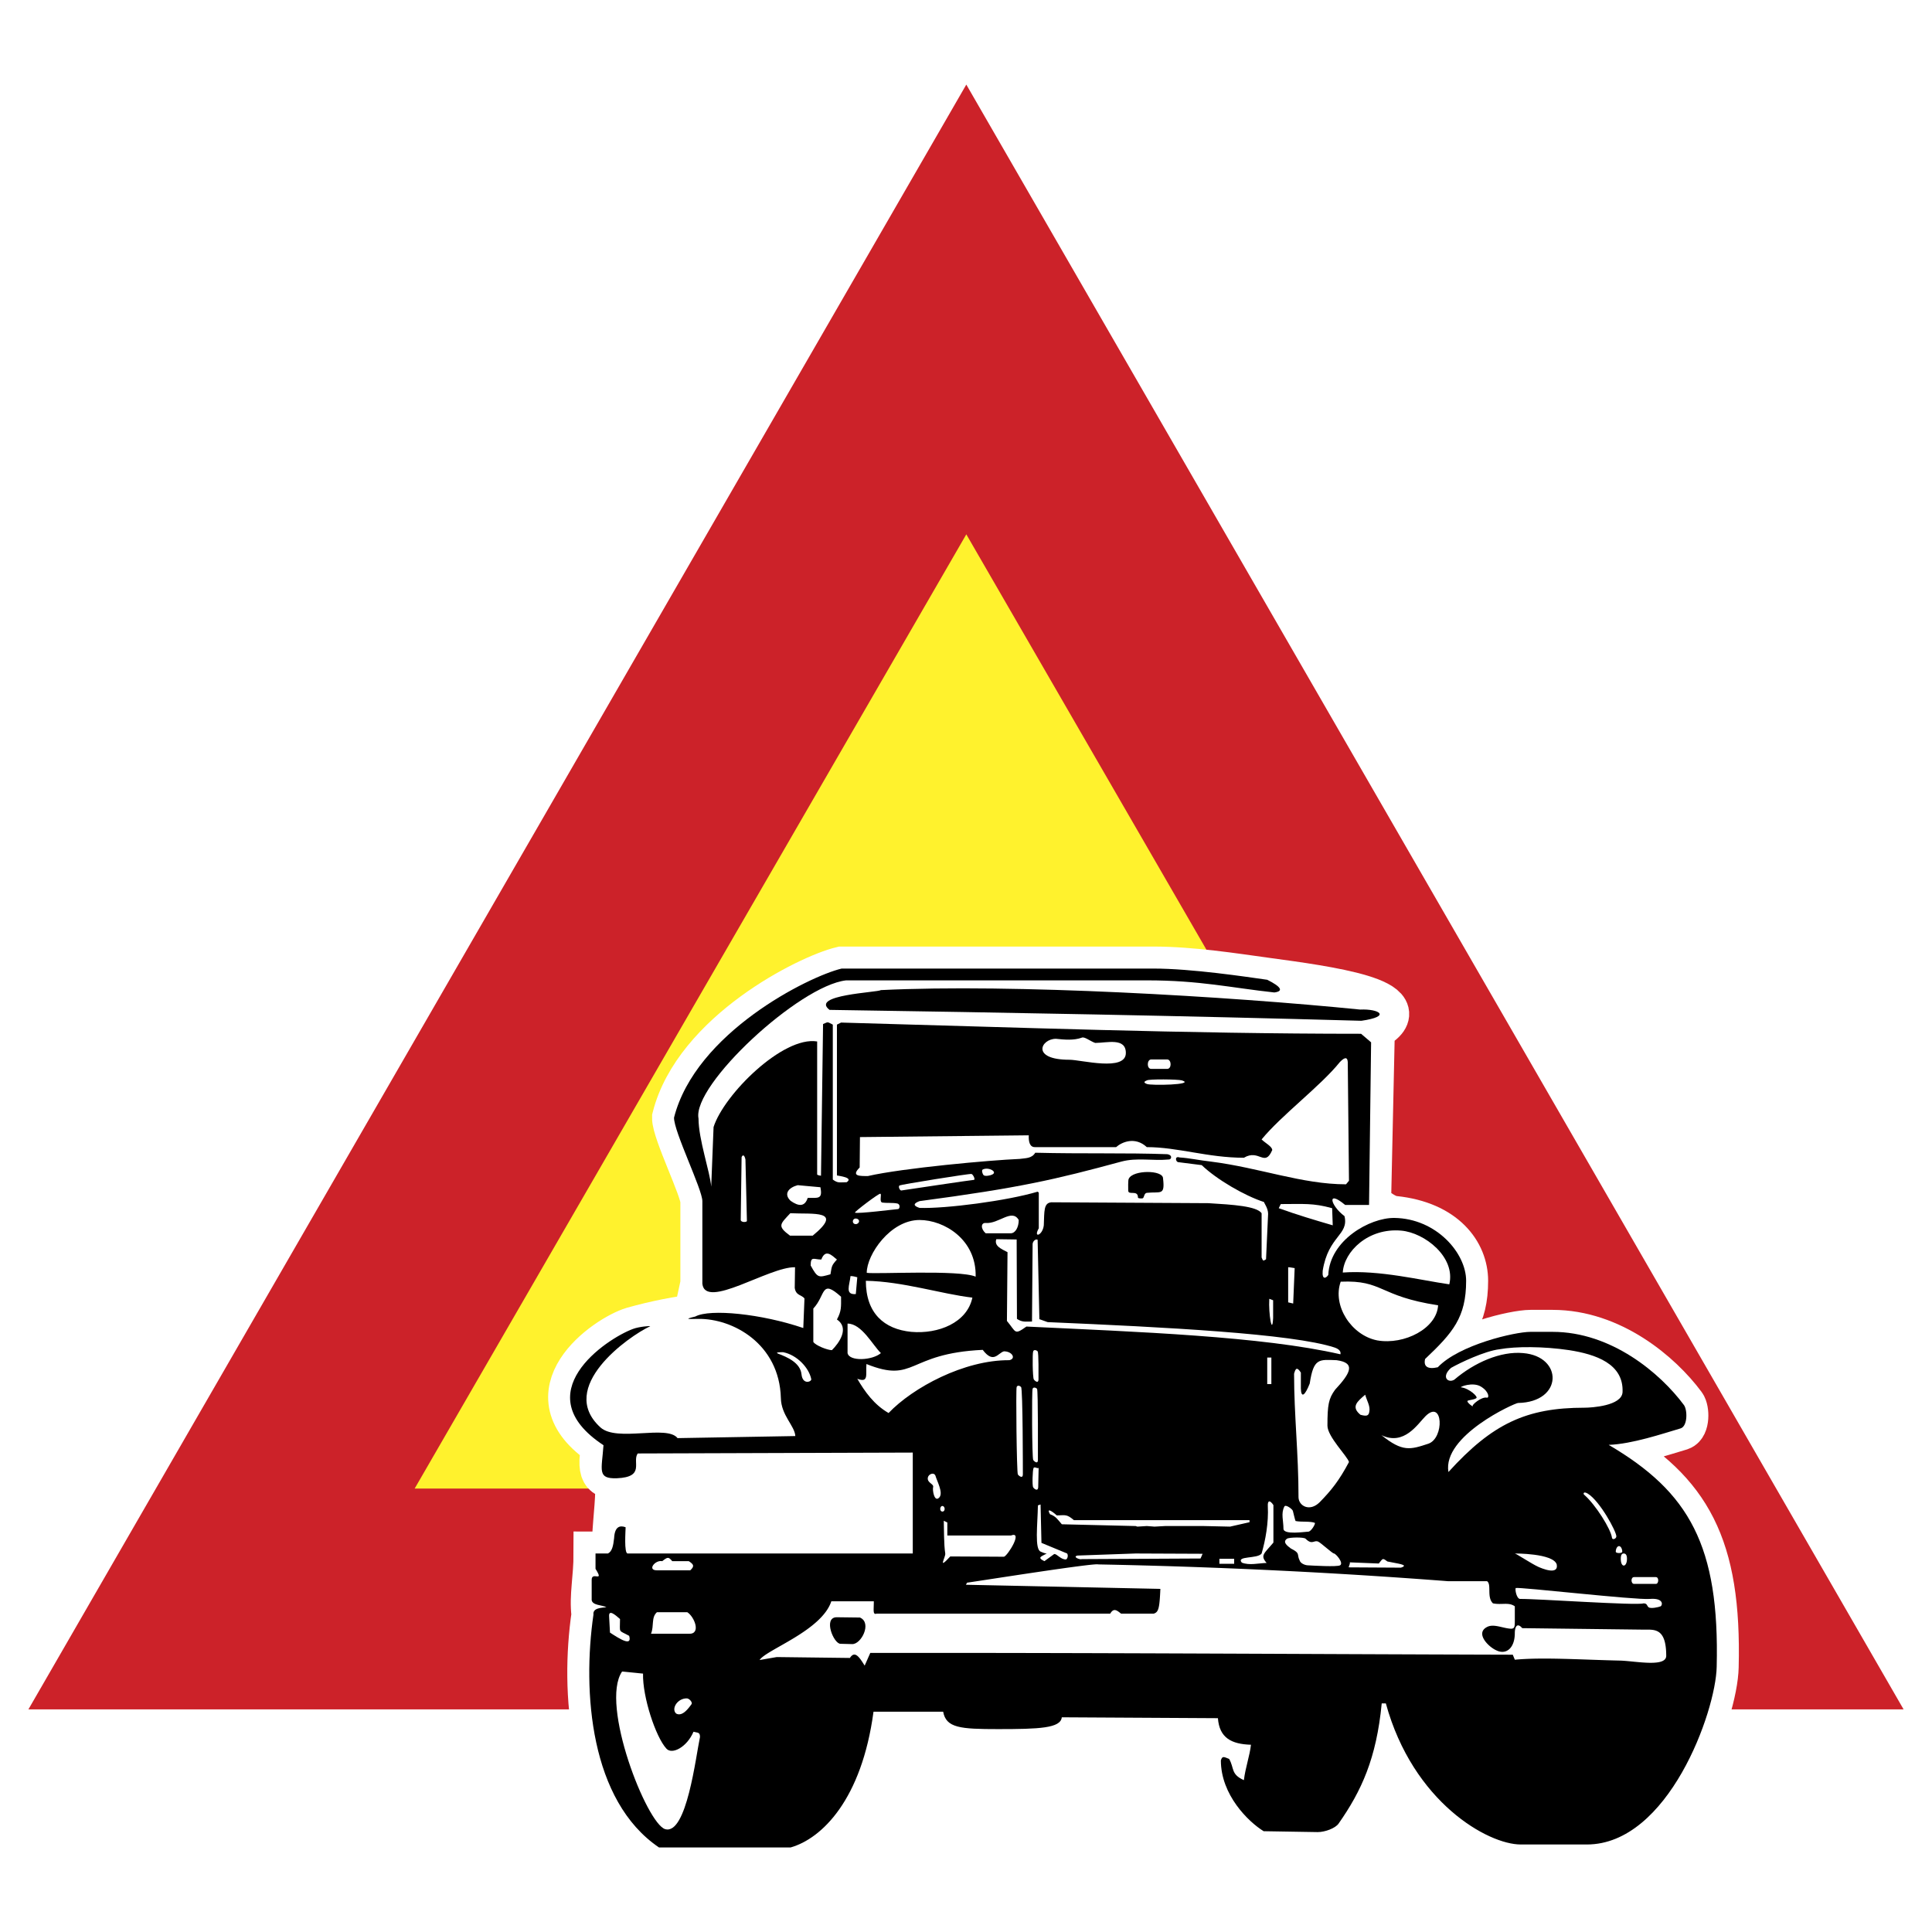 <svg xmlns="http://www.w3.org/2000/svg" width="2500" height="2500" viewBox="0 0 192.756 192.756"><g fill-rule="evenodd" clip-rule="evenodd"><path fill="#fff" d="M0 0h192.756v192.756H0V0z"/><path fill="#cc2229" d="M96.409 8.438L2.834 170.546h187.088L96.409 8.438z"/><path fill="#fff22d" d="M96.409 53.311l-55.04 95.206h110.08l-55.04-95.206z"/><path d="M65.746 184.319c-6.861-4.652-7.655-15.518-6.537-23.232-.236-1.884.206-3.592.206-6.095 1.443 0 1.678.177 1.855-1.531.088-2.002.442-4.445.265-5.977-.883-.324-2.002.117-1.325-3.298-7.833-5.153.265-10.807 2.944-11.602 2.179-.618 4.858-1.148 6.213-1.236l.707-3.269v-8.244c0-1.178-2.856-6.949-2.826-8.333 2.149-8.451 13.397-14.075 16.724-14.87h31.095c3.826 0 7.949.648 11.365 1.119 5.83.795 15.664 2.091 10.541 4.888l-.383 17.578c.824.442 1.59 1.208 2.531 1.296 5.035.53 7.156 3.504 7.156 6.271 0 3.651-1.326 5.183-4.094 7.803-.176.736.236 1.061 1.266.825 2.121-2.238 7.686-3.533 9.246-3.533h2.209c5.859 0 10.746 4.122 13.102 7.302.354.471.385 2.091-.322 2.326-1.797.529-4.83 1.561-7.186 1.648 8.039 4.712 11.072 10.07 10.777 22.143-.088 4.477-4.83 17.726-12.955 17.726h-6.596c-3.27 0-10.748-4.21-13.457-14.074h-.412c-.529 5.506-2.031 8.745-4.299 11.983-.324.472-1.355.854-2.09.854l-5.389-.088c-1.531-.942-4.27-3.622-4.27-7.067.383-1.266.205 2.65-.295-4.211l-15.576-.088c-.117 1.09-2.238 1.178-6.359 1.178-3.77 0-5.183-.117-5.477-1.736h-6.949c-1.178 8.773-5.153 12.66-8.274 13.544H65.746z" fill="#fff" stroke="#fff" stroke-width="4.387" stroke-linecap="round" stroke-miterlimit="2.613"/><path d="M65.746 184.319c-6.861-4.652-7.655-15.518-6.537-23.232-.088-.677.825-.677 1.295-.735-.471-.236-1.384-.177-1.472-.707v-2.031c0-.884 1.296.354.383-1.09v-1.531h1.237c.412-.206.53-.736.618-1.531.059-1.178.589-1.296 1.148-1.089 0 .294-.177 2.62.206 2.62h28.443v-10.07l-27.442.089c-.589.824.795 2.355-2.09 2.474-1.973.059-1.501-.796-1.325-3.298-7.833-5.153.236-10.601 2.944-11.602.619-.235 1.826-.324 1.708-.265-2.149 1.001-9.363 6.095-4.947 10.099 1.649 1.473 6.625-.294 7.685 1.061l11.749-.206c-.059-1.031-1.414-2.061-1.443-3.799-.147-5.388-4.77-7.949-8.274-7.891-.677 0-1.62.088-.265-.235 1.473-.796 6.625-.266 10.777 1.147l.118-2.943c-.265-.384-.854-.266-.972-1.061l.03-2.061c-2.591-.06-8.951 4.269-9.246 1.648v-8.244c0-1.178-2.856-6.949-2.826-8.333 2.149-8.451 13.397-14.075 16.724-14.87h31.095c3.826 0 9.273.824 11.365 1.119 1.412.707 1.648 1.148.705 1.266-4.328-.471-7.42-1.207-12.689-1.207H84.414c-4.682.53-15.37 10.453-14.723 13.78 0 2.091 1.149 5.33 1.267 6.802l.235-5.947c1.03-3.239 6.919-9.099 10.335-8.539v13.279c.088.088.383.117.383.117l.206-15.134c.53-.206.354-.265.972.059v15.458c.53.383.648.266 1.384.266.707-.472-.736-.618-.972-.678v-15.046l.412-.206c17.166.471 34.392 1.119 51.882 1.119l1 .854-.205 16.224h-2.385c-1.855-1.56-1.502.03-.061 1.119.443 1.914-1.619 1.943-2.178 5.447-.088 1.001.383.707.559.412.148-3.444 4.123-5.712 6.596-5.683 4.182.059 7.156 3.504 7.156 6.271 0 3.651-1.326 5.183-4.094 7.803-.176.736.236 1.061 1.266.825 2.121-2.238 7.686-3.533 9.246-3.533h2.209c5.859 0 10.746 4.122 13.102 7.302.354.471.385 2.091-.322 2.326-1.797.529-4.83 1.561-7.186 1.648 8.039 4.712 11.072 10.07 10.777 22.143-.088 4.477-4.83 17.726-12.955 17.726h-6.596c-3.27 0-10.748-4.21-13.457-14.074h-.412c-.529 5.506-2.031 8.745-4.299 11.983-.324.472-1.355.854-2.09.854l-5.389-.088c-1.531-.942-4.27-3.622-4.27-7.067.146-.471.293-.354.824-.146.529.912.146 1.53 1.473 2.119.146-1.236.588-2.443.705-3.533-1.941-.059-3.15-.678-3.297-2.65l-15.576-.088c-.117 1.09-2.238 1.178-6.359 1.178-3.77 0-5.183-.117-5.477-1.736h-6.949c-1.178 8.773-5.153 12.66-8.274 13.544-5.417-.002-9.922-.002-13.131-.002z"/><path fill="#fff" d="M121.66 155.522h1.473v.5h-1.473v-.5zM85.385 121.572c.177 0 .324.118.324.266 0 .146-.147.294-.324.294-.412 0-.383-.56 0-.56zM85.297 120.983c-.088-.059 2.385-1.942 2.532-1.884.177.029-.146.824.207.883.354.059 1.089 0 1.472.089.354.059.265.56.088.56-.147 0-4.093.5-4.299.352zM98.047 116.685c.559-.294 1.531.236.941.501-.146.088-.707.206-.854.059-.146-.178-.206-.501-.087-.56zM89.919 118.775c-.147 0-.324-.383-.177-.501.118-.088 7.037-1.207 7.185-1.147.176.059.413.589.235.589-.175 0-6.859 1.001-7.243 1.059zM66.364 182.494c-1.825-.53-6.536-12.456-4.299-15.725l2.091.207c-.059 2.326 1.266 6.33 2.326 7.479.56.647 2.061-.147 2.708-1.678.442.117.648.029.648.529-.412 1.885-1.325 9.805-3.474 9.188z"/><path d="M67.571 171.01c-.206-.059-.294-.294-.294-.471 0-.501.53-1.09 1.236-1.09.265 0 .619.412.471.589-.323.442-.854 1.149-1.413.972zM151.871 162.441l11.984.147c1.09.029 2.385-.324 2.385 2.621-.029 1.147-3.004.53-4.535.471-4.004-.089-7.773-.354-10.57-.089l-.205-.5c-21.436-.059-42.637-.206-64.102-.177l-.56 1.266c-.5-.794-.972-1.56-1.472-.765l-7.302-.089-1.708.295c.648-1.031 6.184-2.915 7.155-5.86h4.24c0 .884-.118 1.355.265 1.237h23.319c.354-.618.678-.324 1.09 0h3.238c.502-.147.59-.53.678-2.474l-19.404-.412.118-.206c1.825-.265 12.631-1.973 13.073-1.825a609.32 609.32 0 0 1 34.951 1.678h3.857c.471.324-.059 1.59.588 2.209.885.177 1.562-.147 2.18.294v1.296c0 .736 0 .912-.354.941-.824-.029-1.736-.529-2.414-.176-1.207.618.117 1.973.912 2.326 1.002.5 1.855-.236 1.855-1.708.002-.646.238-1.087.738-.5z" fill="#fff"/><path d="M83.854 164.002c-.677 0-1.737-2.591-.412-2.649l2.355.029c1.237.53.118 2.709-.795 2.649l-1.148-.029z"/><path d="M60.858 162.884l-.088-1.649c-.029-.677.618-.117 1.089.295 0 1.472-.206 1.06.913 1.678.323 1.118-.972.294-1.914-.324zM64.951 163.001c.324-.795 0-1.619.589-2.149h3.033c.707.442 1.414 2.209.147 2.149h-3.769zM116.479 162.648c-.883-.06-.678-.589-.766-1.296-.324-.589.973-.324 2.326-.383.059-.647.117-1.267.178-1.885.117-.735-.443-1.06-1.148-.206-.324.147-1.09 0-.943-.295-.059-.677-.236-1.472.324-1.354h2.09c.295 0 .354.176.383.795 9.629.146 15.43.854 25.559 1.089 1.561-.029 6.418 1.267 2.738 2.415-9.393 0-18.256-.501-28.09-.501-.059.825.088 1.679-.5 1.648-.737-.027-1.444-.027-2.151-.027zM65.54 156.671c-1.001 0-.177-1.061.53-.913.56-.441.619-.441 1.001 0h1.649c.5.324.589.5.147.913H65.54zM130.436 156.17c-.295-.029-.678-.206-.766-.471-.324-.648.117-.707-.883-1.207-.295-.236-.885-.619-.383-.973.205-.146 1.678-.176 1.854 0 .678.678.826.089 1.268.295.264.118 1.412 1.178 1.561 1.178.176 0 1 .942.617 1.178-.294.177-2.768.029-3.268 0zM134.588 156.376c-.09-.029.117-.265.088-.5l2.885.117c.412-.501.354-.589.854-.206.914.206 2.268.324 1.355.619l-5.182-.03zM94.808 155.287c-1.325 1.442-.442.059-.5-.295-.147-.913-.118-2.473-.147-3.268l.354.176v1.296h6.36c1.207-.471-.324 2.002-.707 2.12-1.68 0-3.211-.029-5.36-.029zM104.201 155.758c-.797-.383-.266-.471.234-.766-.029 0-.205 0-.588-.177-.648-.206-.324-2.709-.295-4.623l.266-.088.088 3.828 2.561 1.06c.119.177.061.471-.088.589-.529.06-.941-.589-1.207-.53l-.971.707zM107.939 155.552c-.205.089-.973-.235-.441-.354l5.801-.206 6.684.029-.205.471-11.839.06zM123.898 155.905c-.617-.707 1.59-.354 1.973-.913.383-1.325.707-3.062.619-4.74-.029-.56.205-.618.559-.089v3.739c-.912 1.09-1.354 1.267-.678 2.032-.853.03-1.707.265-2.473-.029zM113.299 152.254c-2.443-.059-4.918-.117-7.361-.177-.412-.471-.588-.795-1.178-1.001-.354-.618.088-.412.678.118.912-.03 1-.118 1.707.471h17.52v.206l-1.943.441-2.621-.059h-3.857l-1.059.059-.766-.059-.943.059-.177-.058zM128.051 152.52c0-.795-.266-1.531.088-2.209.117-.266.824.265.854.441 0 0 .236 1.001.266 1.001.617.118 1.414 0 1.914.177.117.059-.354.884-.648.884s-2.474.353-2.474-.294zM93.1 148.367c.088-.324-.618-.412-.53-.942.059-.354.618-.589.766-.177.147.53.794 1.679.383 2.15-.502.559-.708-.765-.619-1.031zM129.553 149.398c0-4.417-.443-8.186-.443-12.338.148-.56.295-.707.678-.117v1.59c.029 1.001.412.706.885-.501.383-2.562.941-2.385 2.678-2.326 1.975.265 1.355 1.325-.146 2.944-.648.884-.766 1.502-.766 3.592 0 1.09 2.002 3.062 2.15 3.622-1.002 1.885-1.768 2.827-2.916 4.005-1.001 1.001-2.091.383-2.12-.471zM144.51 146.865c-.619-3.621 6.625-6.89 6.949-6.89 4.506-.088 4.506-4.652.5-4.977-2.238-.206-4.857.942-6.859 2.65-.619.383-1.355-.265-.324-1.178.883-.501 3.355-1.679 4.828-1.855 1.619-.294 4.387-.294 6.949.089 2.65.412 5.447 1.354 5.33 4.182-.059 1.384-3.121 1.561-3.799 1.561-5.801 0-9.188 1.59-13.574 6.418zM137.826 143.185c2.268 1.09 3.621-1.118 4.387-1.884 1.768-1.767 1.914 2.179.295 2.738-1.797.589-2.563.854-4.682-.854zM135.734 141.153c-.971-.795-.322-1.325.473-2.002.146.56.529 1.148.412 1.678-.058.472-.324.472-.885.324zM88.654 140.977c-1.443-.824-2.385-2.149-3.122-3.416 1.178.442.825-.441.913-1.472 4.917 1.973 4.004-1.06 11.602-1.413 1.088 1.442 1.531.294 2.119.146.824 0 1.236.736.531.884-4.506-.029-9.629 2.738-12.043 5.271zM79.967 137.119c-.118-1.178-1.472-1.736-2.326-2.061-.441-.177.471-.147.501-.147 1.354.265 2.562 1.531 2.797 2.68.059.264-.854.618-.972-.472zM84.561 134.999v-2.944c1.413 0 2.502 2.149 3.327 2.944-.854.736-3.151.855-3.327 0zM100.461 131.79l.059-6.86c-.619-.324-1.354-.619-1.119-1.296l2.031.029.029 7.921c.531.354.855.265 1.502.265l.061-7.743c.027-.295.322-.53.5-.413l.176 7.921.824.294c11.719.501 24.381 1.149 28.621 2.532.529.177.648.442.588.678-7.832-1.796-20.197-2.237-31.328-2.768-1.237.882-1.003.559-1.944-.56zM81.145 133.881v-3.328c1.266-1.354.736-3.003 2.768-1.177 0 .972.059 1.413-.412 2.267 1.267.854.236 2.326-.5 3.062-.443 0-1.649-.472-1.856-.824zM137.414 133.733c-2.592-.501-4.506-3.475-3.652-5.859 4.27-.177 3.74 1.442 9.717 2.355-.118 2.297-3.356 3.975-6.065 3.504zM90.92 132.88c-2.708-.266-4.534-1.855-4.534-5.095 3.681.06 7.567 1.325 10.629 1.679-.529 2.503-3.386 3.651-6.095 3.416z" fill="#fff"/><path d="M126.637 129.582l.383.146v1.767c-.088 1.826-.471-.412-.383-1.913zM129.021 130.053l-.5-.117v-3.504c.205 0 .412.059.648.088l-.148 3.533zM85.385 129.11c-1.119.089-.618-.884-.53-1.796.265 0 .442.059.677.118l-.147 1.678zM133.969 126.961c.117-2.09 2.533-4.476 5.83-4.182 2.355.207 5.447 2.65 4.799 5.359-2.856-.411-6.979-1.443-10.629-1.177zM80.88 126.255c0-.973.324-.59 1.06-.59.412-1.089 1.031-.441 1.561 0-.559.618-.5.648-.647 1.473-1.179.324-1.267.412-1.974-.883zM86.475 126.99c0-1.825 2.355-5.271 5.271-5.271 2.444 0 5.683 1.943 5.595 5.653-1.621-.705-9.924-.234-10.866-.382zM125.871 125.459v-4.416c-.5-.707-2.855-.854-5.299-1.002l-15.666-.088c-.795.059-.705.884-.766 2.297-.117 1.03-1.09 1.325-.5.295v-3.563l-.117-.088c-3.033.912-9.187 1.708-11.778 1.619-.647-.206-.647-.441 0-.677 9.981-1.325 13.515-2.15 20.14-3.946 1.531-.412 3.092-.059 4.711-.206.266.029.443-.441-.146-.53-4.033-.146-8.51-.029-13.162-.146-.354.589-.971.53-1.561.618-2.914.118-11.66.912-15.134 1.708-.824 0-1.708.029-.824-.854l.029-3.032 16.843-.177c-.029.618.088 1.207.646 1.178h8.068c.559-.5 1.885-1.09 3.062 0 3.092 0 6.094 1.06 9.688 1.06 1.531-.913 2.061 1.001 2.826-.766 0-.354-.707-.706-1.061-1.06 1.943-2.385 5.918-5.359 7.803-7.715.561-.589.824-.5.795.206l.119 11.631-.295.354c-4.387 0-8.598-1.649-13.486-2.268-1.09-.118-2.148-.353-3.121-.412-.529-.177-.383.472-.117.472l2.326.294c1.502 1.442 4.299 3.062 6.213 3.681 0 .088.412.618.412 1.178l-.207 4.534c-.353.234-.292.116-.441-.179zM78.819 123.28c-1.325-.972-.971-1.148.029-2.237 2.268.117 5.389-.354 2.238 2.237h-2.267z" fill="#fff"/><path d="M98.34 123.045c-.529-.471-.471-1.061 0-1.03 1.297.117 2.621-1.473 3.299-.295 0 .707-.324 1.296-.766 1.325H98.34zM73.902 121.72l.088-6.271c.118-.295.294-.206.383.235l.147 6.125c0 .146-.589.175-.618-.089zM132.967 122.25c-1.912-.56-3.504-1.031-5.387-1.708l.205-.412c2.297 0 3.209-.118 5.123.412l.059 1.708zM78.878 119.806c-.736-.706-.177-1.325.707-1.561.766.06 1.502.147 2.268.206.235 1.208-.206 1.061-1.266 1.061-.295.913-.914.853-1.709.294z" fill="#fff"/><path d="M82.765 100.756c-1.973-1.502 4.799-1.738 5.124-1.974 13.221-.647 34.627.619 47.817 1.943 1.855-.088 3.182.678.119 1.119-17.874-.5-35.511-.823-53.06-1.088z"/><path d="M112.326 105.055c0 1.884-4.475.677-5.623.677-3.887 0-2.855-2.091-1.354-2.091.854.089 1.795.177 2.59-.117.266-.118.824.353 1.326.529 1.178 0 3.061-.559 3.061 1.002zM102.051 147.102c0-.354 0-8.539-.178-8.716-.176-.177-.381-.177-.441 0-.088.177 0 8.509.119 8.716.117.176.5.441.5 0zM103.553 145.658c0-.354.029-6.979-.088-7.096-.148-.147-.383-.177-.441 0-.09.176-.061 6.89.059 7.096.116.177.47.442.47 0zM103.611 137.62c0-.354.029-2.68-.088-2.798-.148-.146-.383-.176-.441 0-.09.177-.059 2.592.059 2.798.117.177.47.442.47 0zM103.582 148.396c.059-2.385.059-1.914-.029-1.914-.117 0-.383-.176-.441 0-.088.177-.148 1.738-.029 1.914.116.177.47.413.499 0zM94.013 150.252c.147 0 .235.146.235.294 0 .354-.442.354-.442 0 0-.148.089-.294.207-.294zM114.859 105.702h1.59c.441 0 .471.942 0 .942h-1.59c-.47.001-.441-.942 0-.942zM117.922 107.793c1.412.441-3.121.529-3.504.353-.471-.177-.119-.294 0-.353.176-.147 3.121-.118 3.504 0z" fill="#fff"/><path d="M112.562 118.775c0-.147-.029-1.09.059-1.178.412-.884 3.416-.884 3.416-.029.205 1.767-.236 1.295-1.619 1.442-.266.03-.266.442-.383.53-.119.059-.5.029-.5-.059 0-.823-.973-.175-.973-.706z"/><path fill="#fff" d="M126.432 135.441h.412v2.65h-.412v-2.65zM145.775 138.415c-.205-.029 1.178-.589 2.002-.059.797.5.826 1.147.561 1.089-.529-.117-1.531.736-1.414.854.236.206-.736-.442-.471-.56.266-.089.59-.089.824-.236.266-.116-.707-.999-1.502-1.088zM151.666 159.526c-.354 0-.531-.942-.443-1.089.383-.118 11.926 1.207 13.369 1.089 1.412-.117 1.295.619 1.09.736-.207.089-1.002.265-1.209.089-.176-.147-.117-.383-.5-.383-.649.236-10.748-.471-12.307-.442zM163.031 157.348h2.178c.324 0 .295.678 0 .678h-2.178c-.324-.001-.353-.678 0-.678zM161.529 154.256c.176 0 .324.266.324.56 0 .177-.648.177-.648 0 0-.295.147-.56.324-.56zM162 154.992c.176 0 .324.118.324.53 0 .854-.619.942-.619 0 0-.412.119-.53.295-.53zM158.055 149.133c-.117-.088-.088-.383.354-.117 1.207.735 2.855 3.769 2.855 4.269 0 .235-.412.412-.441.118-.118-.854-1.62-3.269-2.768-4.27zM155.316 156.082c.205 1.148-1.59.354-1.855.235-.648-.295-2.209-1.325-2.326-1.325 0 0 3.828-.029 4.181 1.09z"/></g></svg>